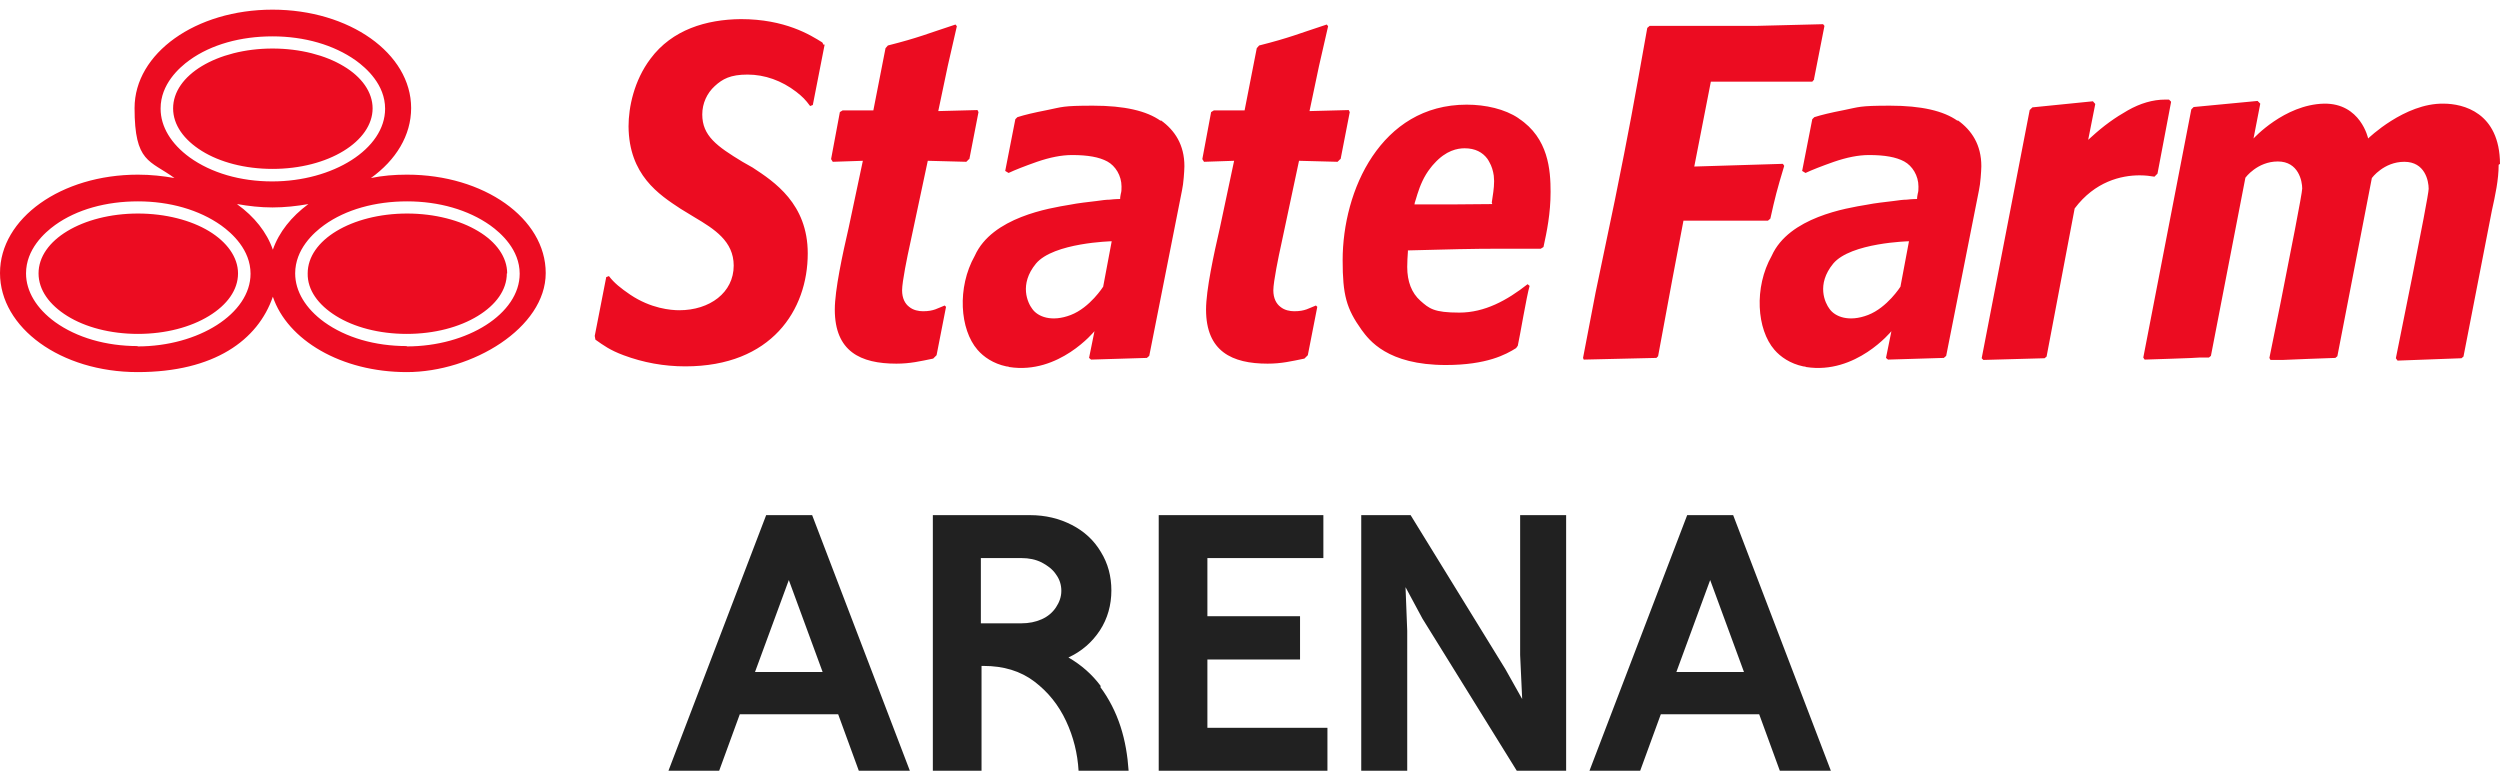 <svg width="189" height="59" viewBox="0 0 189 59" fill="none" xmlns="http://www.w3.org/2000/svg">
<path d="M59.635 43.851L57.078 50.804H62.191L59.635 43.851ZM68.76 58.268H64.926L63.366 53.999H55.928L54.369 58.268H50.535L57.922 38.944H61.398L68.785 58.268H68.76Z" fill="#212121"/>
<path d="M74.153 47.123H77.221C77.783 47.123 78.294 47.021 78.754 46.816C79.214 46.612 79.572 46.305 79.828 45.922C80.083 45.538 80.237 45.129 80.237 44.669C80.237 44.209 80.109 43.8 79.828 43.417C79.572 43.033 79.189 42.752 78.754 42.522C78.294 42.292 77.783 42.19 77.221 42.19H74.153V47.123ZM83.176 51.929C83.841 52.823 84.352 53.82 84.71 54.919C85.068 56.019 85.247 57.143 85.323 58.268H81.54C81.464 56.964 81.157 55.712 80.595 54.51C80.032 53.309 79.24 52.312 78.192 51.52C77.144 50.727 75.866 50.344 74.358 50.344H74.204V58.268H70.523V38.944H77.859C79.035 38.944 80.083 39.199 81.029 39.685C81.975 40.17 82.716 40.861 83.227 41.73C83.764 42.599 84.02 43.57 84.02 44.644C84.02 45.717 83.739 46.765 83.151 47.66C82.563 48.555 81.77 49.245 80.773 49.705C81.745 50.267 82.563 50.983 83.227 51.878" fill="#212121"/>
<path d="M100.354 58.268H87.599V38.944H100.047V42.19H91.279V46.586H98.283V49.858H91.279V55.022H100.354V58.268Z" fill="#212121"/>
<path d="M114.923 49.526V38.944H118.4V58.268H114.668L107.536 46.765L106.258 44.388L106.386 47.685V58.268H102.91V38.944H106.642L113.799 50.574L115.077 52.849L114.923 49.526Z" fill="#212121"/>
<path d="M129.289 43.851L126.733 50.804H131.845L129.289 43.851ZM138.389 58.268H134.555L132.995 53.999H125.557L123.998 58.268H120.164L127.551 38.944H131.027L138.414 58.268H138.389Z" fill="#212121"/>
<path d="M30.75 26.163C28.347 26.163 26.149 25.524 24.513 24.348C23.107 23.326 22.315 22.022 22.315 20.668C22.315 18.853 23.695 17.6 24.513 17.012C26.149 15.836 28.373 15.223 30.776 15.223C33.178 15.223 35.402 15.862 37.064 17.038C37.882 17.626 39.288 18.878 39.288 20.693C39.288 23.709 35.351 26.189 30.75 26.189M17.944 15.428C18.788 15.581 19.682 15.683 20.602 15.683C21.523 15.683 22.443 15.581 23.312 15.428C22.034 16.373 21.088 17.549 20.628 18.878C20.168 17.549 19.222 16.373 17.944 15.453M10.403 26.163C8.026 26.163 5.802 25.524 4.166 24.348C2.761 23.326 1.968 22.022 1.968 20.668C1.968 18.853 3.349 17.6 4.166 17.012C5.802 15.836 8.026 15.223 10.429 15.223C12.832 15.223 15.056 15.862 16.717 17.038C17.535 17.626 18.941 18.878 18.941 20.693C18.941 23.709 15.005 26.189 10.403 26.189M12.142 8.194C12.142 6.379 13.522 5.126 14.34 4.538C15.976 3.363 18.2 2.749 20.602 2.749C23.005 2.749 25.229 3.388 26.89 4.564C27.708 5.152 29.114 6.404 29.114 8.219C29.114 11.261 25.178 13.715 20.577 13.715C18.174 13.715 15.976 13.076 14.34 11.9C12.934 10.878 12.142 9.574 12.142 8.219M30.75 13.204C29.804 13.204 28.91 13.28 28.041 13.459C29.932 12.104 31.082 10.239 31.082 8.168C31.082 4.027 26.405 0.73 20.602 0.73C14.8 0.73 10.173 4.027 10.173 8.168C10.173 12.309 11.324 12.104 13.19 13.459C12.32 13.306 11.4 13.204 10.429 13.204C4.627 13.204 0 16.501 0 20.642C0 24.783 4.601 28.131 10.403 28.131C16.206 28.131 19.503 25.703 20.628 22.431C21.727 25.703 25.791 28.131 30.75 28.131C35.709 28.131 41.256 24.783 41.256 20.642C41.256 16.501 36.578 13.204 30.776 13.204M38.316 20.668C38.316 21.92 37.498 23.045 36.118 23.888C34.738 24.732 32.846 25.243 30.75 25.243C28.654 25.243 26.763 24.732 25.408 23.888C24.053 23.045 23.235 21.92 23.261 20.668C23.261 19.415 24.079 18.29 25.433 17.472C26.788 16.654 28.68 16.143 30.776 16.143C32.872 16.143 34.789 16.654 36.144 17.472C37.524 18.29 38.342 19.441 38.342 20.668M13.087 8.194C13.087 6.941 13.905 5.816 15.26 4.998C16.615 4.181 18.506 3.669 20.602 3.669C22.698 3.669 24.616 4.181 25.97 4.998C27.351 5.816 28.169 6.967 28.169 8.194C28.169 9.421 27.351 10.571 25.97 11.414C24.59 12.258 22.698 12.769 20.602 12.769C18.506 12.769 16.615 12.258 15.26 11.414C13.905 10.571 13.087 9.446 13.087 8.194ZM17.995 20.668C17.995 21.92 17.177 23.045 15.797 23.888C14.416 24.732 12.525 25.243 10.429 25.243C8.333 25.243 6.441 24.732 5.087 23.888C3.732 23.045 2.914 21.92 2.914 20.668C2.914 19.415 3.732 18.29 5.087 17.472C6.441 16.654 8.333 16.143 10.429 16.143C12.525 16.143 14.442 16.654 15.797 17.472C17.152 18.29 17.995 19.441 17.995 20.668ZM62.344 3.363L61.449 7.938L61.245 8.015C60.887 7.529 60.682 7.325 60.197 6.941C59.098 6.098 57.82 5.638 56.516 5.638C55.212 5.638 54.624 5.97 54.036 6.507C53.449 7.043 53.091 7.81 53.091 8.654C53.091 10.264 54.19 11.056 56.133 12.232L56.899 12.667C58.535 13.74 61.066 15.402 61.066 19.159C61.066 23.428 58.331 27.697 51.813 27.697C50.202 27.697 48.643 27.416 47.135 26.853C46.112 26.47 45.627 26.112 45.013 25.677L44.962 25.396L45.831 20.949L46.036 20.872C46.419 21.383 46.931 21.792 47.646 22.278C49.205 23.326 50.714 23.454 51.353 23.454C53.653 23.454 55.468 22.125 55.468 20.08C55.468 18.239 54.011 17.319 52.503 16.424L51.455 15.785C49.819 14.712 47.544 13.229 47.518 9.548C47.518 8.117 47.927 6.098 49.18 4.436C50.816 2.238 53.398 1.471 56.005 1.445C59.353 1.445 61.27 2.647 62.165 3.209L62.267 3.388L62.344 3.363ZM73.259 12.028L73.054 12.232L70.14 12.156L68.785 18.52C68.606 19.313 68.198 21.307 68.198 21.946C68.198 22.559 68.427 22.968 68.734 23.198C69.041 23.454 69.45 23.53 69.782 23.53C70.6 23.53 70.881 23.3 71.418 23.096L71.52 23.198L70.805 26.853L70.549 27.109C69.552 27.313 68.811 27.492 67.763 27.492C65.053 27.492 63.111 26.572 63.111 23.403C63.111 21.92 63.699 19.21 64.159 17.217L65.232 12.156L62.957 12.232L62.83 12.028L63.494 8.475L63.699 8.347H66.025L66.945 3.644L67.124 3.439C69.45 2.851 70.115 2.545 72.236 1.854L72.338 1.982L71.648 4.998L70.933 8.398L73.898 8.321L73.974 8.475L73.284 12.028H73.259ZM83.406 21.664C83.406 21.664 82.409 23.249 80.953 23.812C79.496 24.374 78.448 23.939 78.039 23.352C77.706 22.917 77.016 21.511 78.32 19.926C79.649 18.341 84.045 18.239 84.045 18.239L83.406 21.639V21.664ZM87.752 9.139C86.678 8.373 84.991 7.989 82.64 7.989C80.288 7.989 80.314 8.091 79.163 8.321C78.115 8.526 77.476 8.679 76.914 8.858L76.76 9.012L75.994 12.922L76.249 13.076C76.735 12.846 77.451 12.565 78.396 12.232C79.368 11.9 80.237 11.721 81.055 11.721C82.231 11.721 83.1 11.874 83.713 12.207C84.327 12.539 84.787 13.28 84.787 14.098C84.787 14.303 84.787 14.482 84.736 14.635C84.71 14.788 84.684 14.891 84.684 14.967V15.044C84.684 15.044 84.301 15.044 83.892 15.095C83.611 15.095 83.279 15.146 82.895 15.197C82.256 15.274 81.515 15.351 80.876 15.479C79.342 15.734 74.997 16.424 73.693 19.338C72.338 21.741 72.568 24.911 73.898 26.444C74.358 26.981 75.099 27.492 76.07 27.697C76.121 27.697 76.275 27.722 76.3 27.748C80.058 28.336 82.742 25.038 82.742 25.038L82.333 27.058L82.486 27.186L86.704 27.058L86.883 26.904L89.362 14.379C89.413 14.124 89.464 13.791 89.49 13.434C89.516 13.076 89.541 12.795 89.541 12.565C89.541 10.954 88.825 9.855 87.752 9.088M188.898 12.462C188.898 13.587 188.642 14.763 188.387 15.913L186.239 26.956L186.086 27.083L181.255 27.262L181.127 27.083C181.127 27.083 183.607 14.891 183.607 14.277C183.607 13.664 183.325 12.232 181.766 12.232C180.207 12.232 179.312 13.459 179.312 13.459L176.705 26.93L176.552 27.058L174.456 27.134L172.59 27.211H171.669C171.669 27.237 171.618 27.16 171.618 27.16L171.567 27.058C171.567 27.058 171.951 25.192 172.411 22.891C173.126 19.287 174.047 14.61 174.047 14.252C174.047 13.689 173.765 12.207 172.206 12.207C170.647 12.207 169.752 13.434 169.752 13.434L167.145 26.904L166.992 27.032H166.25C166.25 27.058 162.135 27.186 162.135 27.186L162.033 27.032L165.663 8.27L165.841 8.091L170.673 7.631L170.877 7.836L170.366 10.469C170.366 10.469 172.692 7.912 175.683 7.836C178.469 7.785 179.031 10.469 179.031 10.469C179.031 10.469 181.792 7.785 184.731 7.836C186.214 7.836 188.974 8.5 189 12.386M164.129 7.734L163.106 13.127L162.876 13.357C162.57 13.306 162.212 13.255 161.752 13.255C160.371 13.255 158.378 13.715 156.844 15.76L154.722 26.956L154.569 27.083L149.942 27.211L149.815 27.083L153.444 8.321L153.649 8.117L158.224 7.657L158.403 7.861L157.866 10.571L158.096 10.366C159.042 9.497 159.911 8.884 160.857 8.347C161.803 7.81 162.749 7.529 163.694 7.529C164.64 7.529 163.873 7.529 163.976 7.529L164.129 7.682V7.734ZM143.68 21.664C143.68 21.664 142.683 23.249 141.226 23.812C139.769 24.374 138.721 23.939 138.312 23.352C137.98 22.917 137.29 21.511 138.593 19.926C139.922 18.341 144.319 18.239 144.319 18.239L143.68 21.639V21.664ZM148 9.139C146.926 8.373 145.239 7.989 142.887 7.989C140.536 7.989 140.561 8.091 139.411 8.321C138.363 8.526 137.724 8.679 137.162 8.858L137.008 9.012L136.242 12.922L136.497 13.076C136.983 12.846 137.699 12.565 138.644 12.232C139.616 11.9 140.485 11.721 141.303 11.721C142.479 11.721 143.348 11.874 143.961 12.207C144.574 12.539 145.035 13.28 145.035 14.098C145.035 14.303 145.035 14.482 144.983 14.635C144.958 14.788 144.932 14.891 144.932 14.967V15.044C144.932 15.044 144.549 15.044 144.14 15.095C143.859 15.095 143.527 15.146 143.143 15.197C142.504 15.274 141.763 15.351 141.124 15.479C139.59 15.734 135.245 16.424 133.941 19.338C132.586 21.741 132.816 24.911 134.146 26.444C134.606 26.981 135.347 27.492 136.318 27.697C136.369 27.697 136.523 27.722 136.548 27.748C140.306 28.336 142.99 25.038 142.99 25.038L142.581 27.058L142.734 27.186L146.952 27.058L147.131 26.904L149.61 14.379C149.661 14.124 149.712 13.791 149.738 13.434C149.763 13.076 149.789 12.795 149.789 12.565C149.789 10.954 149.073 9.855 148 9.088M137.162 5.995L137.008 6.174H129.34L128.087 12.59L134.785 12.386L134.887 12.539C134.324 14.405 134.197 14.916 133.839 16.527L133.66 16.68H127.27L126.426 21.128L125.352 26.93L125.225 27.058L119.729 27.186L119.678 27.058L120.624 22.125L122.081 15.146C123.18 9.727 123.486 7.989 124.534 2.11L124.713 1.957H132.74L137.826 1.829L137.929 1.957L137.136 5.995H137.162ZM101.325 12.028L101.12 12.232L98.206 12.156L96.852 18.52C96.673 19.313 96.264 21.307 96.264 21.946C96.264 22.559 96.494 22.968 96.8 23.198C97.107 23.454 97.516 23.53 97.849 23.53C98.666 23.53 98.948 23.3 99.484 23.096L99.587 23.198L98.871 26.853L98.615 27.109C97.618 27.313 96.877 27.492 95.829 27.492C93.145 27.492 91.177 26.572 91.177 23.403C91.177 21.92 91.765 19.21 92.225 17.217L93.299 12.156L91.024 12.232L90.896 12.028L91.56 8.475L91.765 8.347H94.091L95.011 3.644L95.19 3.439C97.516 2.851 98.181 2.545 100.302 1.854L100.405 1.982L99.715 4.998L98.999 8.398L101.964 8.321L102.041 8.475L101.35 12.028H101.325ZM112.802 15.351V15.428L109.837 15.453H106.923C106.923 15.479 106.948 15.402 106.948 15.402V15.351C107.025 15.146 107.076 14.916 107.153 14.686C107.357 14.047 107.638 13.331 108.15 12.692C108.226 12.59 108.329 12.462 108.431 12.36C109.326 11.363 110.195 11.21 110.731 11.21C111.524 11.21 112.086 11.517 112.444 12.002C112.495 12.079 112.546 12.156 112.597 12.258C112.776 12.565 112.879 12.922 112.93 13.28C112.93 13.408 112.955 13.562 112.955 13.689C112.955 14.252 112.853 14.788 112.776 15.325M114.796 8.935C113.773 8.245 112.316 7.912 110.885 7.912C107.613 7.912 105.287 9.548 103.753 11.823C102.22 14.098 101.504 17.038 101.504 19.671C101.504 22.303 101.785 23.326 102.935 24.936C103.498 25.703 104.878 27.595 109.3 27.595C112.393 27.595 113.85 26.802 114.617 26.317L114.745 26.138C114.898 25.473 115.409 22.38 115.639 21.613L115.486 21.485C113.927 22.712 112.24 23.633 110.322 23.633C108.405 23.633 108.047 23.326 107.383 22.738C106.718 22.15 106.386 21.281 106.386 20.182C106.386 19.773 106.412 19.415 106.437 19.032V18.929H106.539C109.556 18.853 111.089 18.802 113.62 18.802C116.15 18.802 115.384 18.802 116.483 18.802L116.687 18.674C116.943 17.498 117.224 16.143 117.224 14.507C117.224 12.871 117.071 10.443 114.821 8.96L114.796 8.935Z" fill="#EC0C21"/>
</svg>

